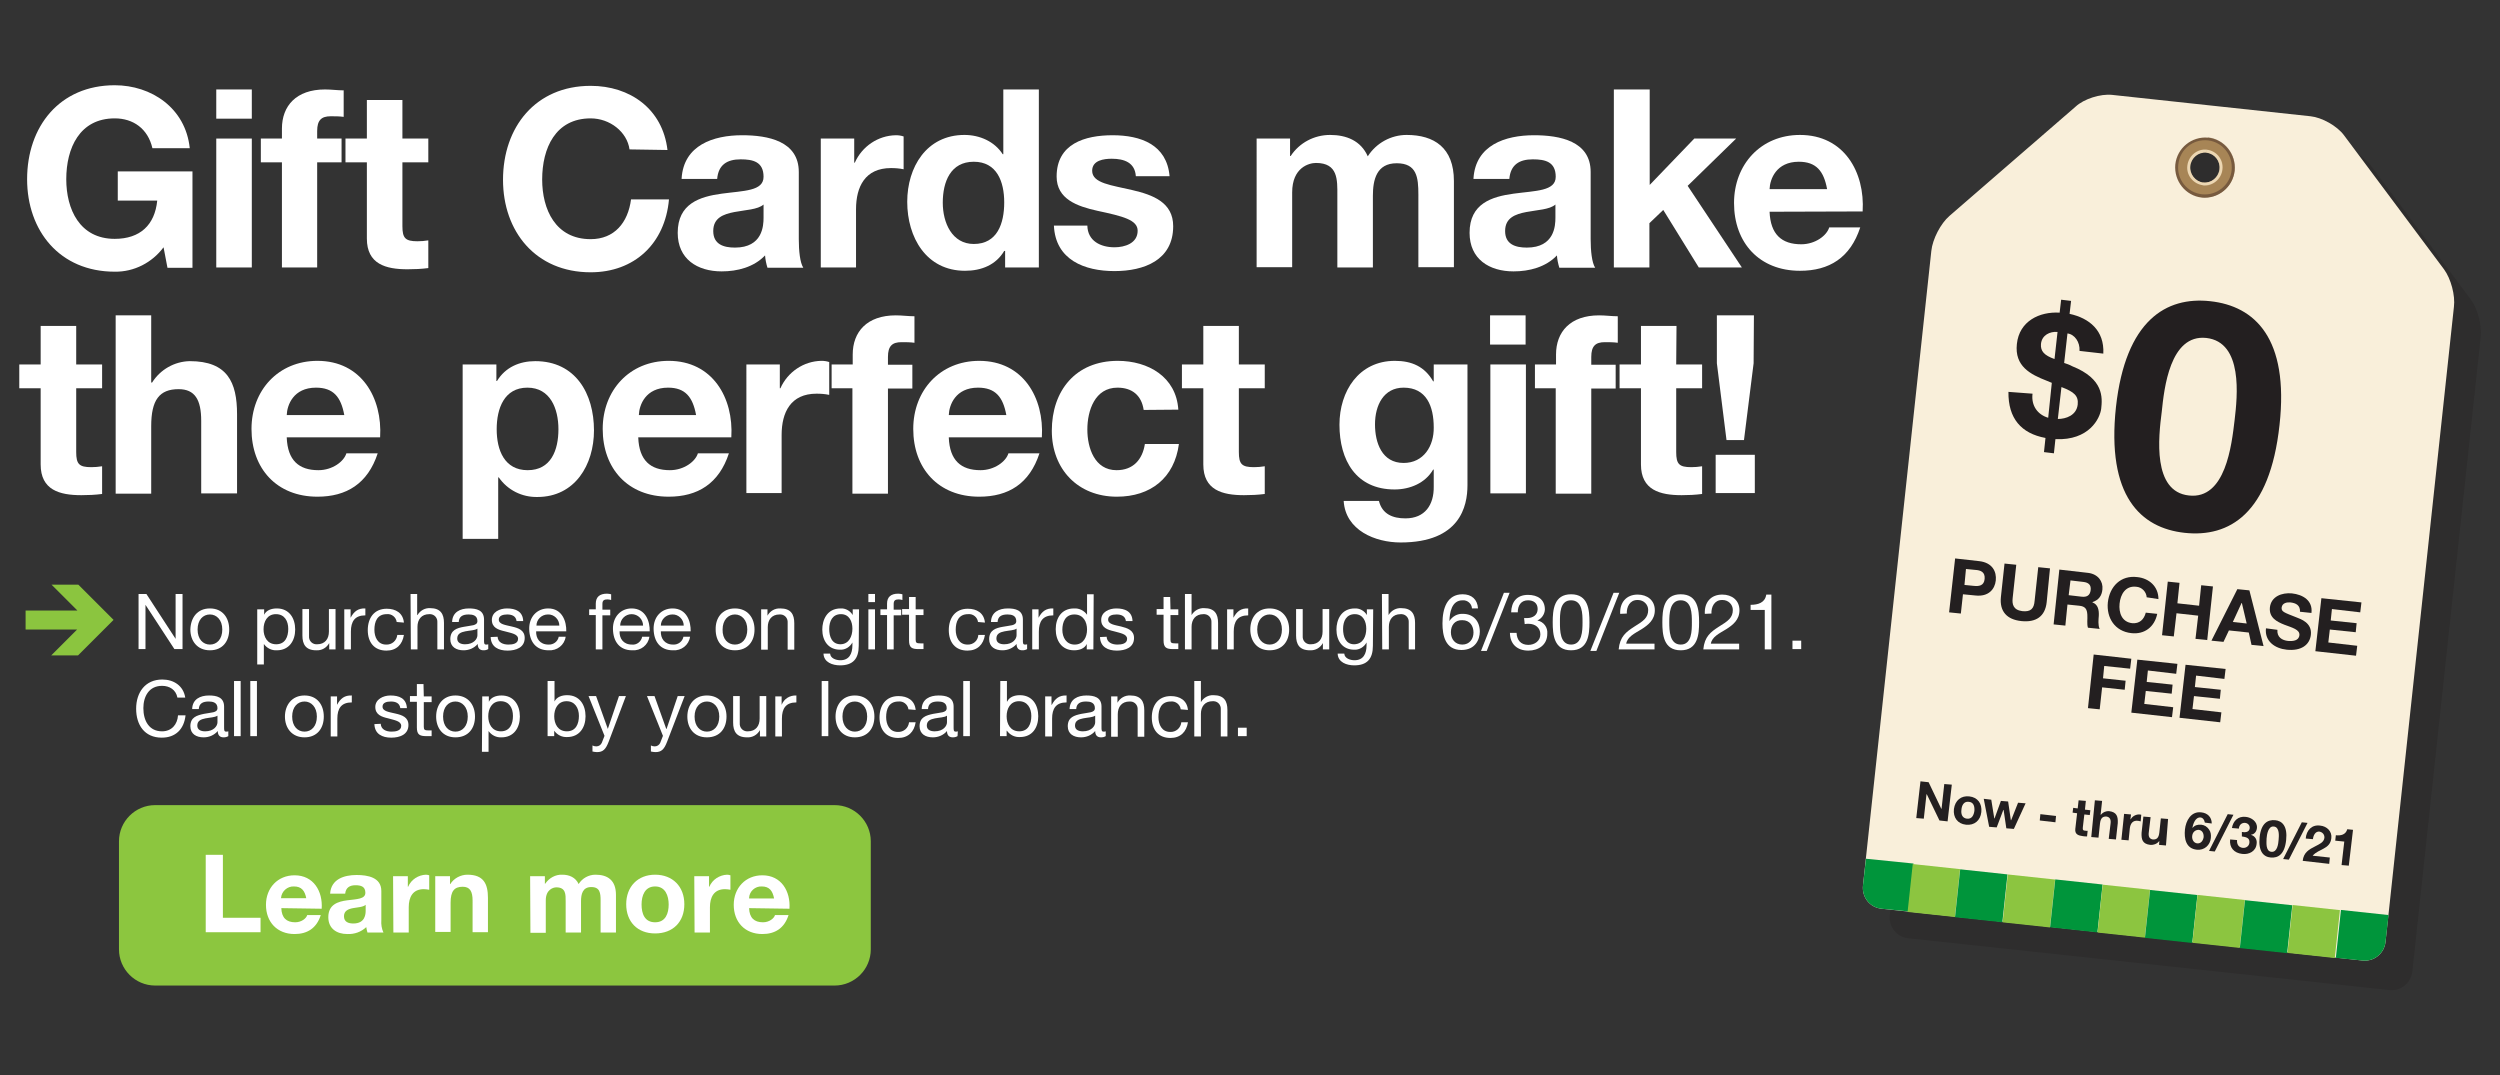 <?xml version="1.0" encoding="utf-8"?>
<!-- Generator: Adobe Illustrator 25.2.0, SVG Export Plug-In . SVG Version: 6.00 Build 0)  -->
<svg version="1.1" id="Layer_1" xmlns="http://www.w3.org/2000/svg" xmlns:xlink="http://www.w3.org/1999/xlink" x="0px" y="0px"
	 viewBox="0 0 830 357" style="enable-background:new 0 0 830 357;" xml:space="preserve">
<rect x="0" y="0" width="830" height="357" fill="#333333" stroke="none"/>
<style type="text/css">
	.st0{fill:#8BC53F;}
	.st1{fill:#FFFFFF;}
	.st2{fill:#8CC63F;}
	.st3{opacity:0.3;fill:#231F20;enable-background:new    ;}
	.st4{fill:#F9EFDA;}
	.st5{fill:#A78556;}
	.st6{fill:#775A3E;}
	.st7{fill:#ECD7B3;}
	.st8{opacity:0.5;}
	.st9{fill:#00953B;}
	.st10{fill:#8CC540;}
	.st11{fill:#231F20;}
</style>
<g>
	<g id="FPO">
		<path class="st0" d="M25.9,217.6h-8.9l8.6-8.6H8.5v-6.3h17.2l-8.6-8.6h8.9l11.7,11.7L25.9,217.6z"/>
		<path class="st1" d="M46,197.2h2.6l9.7,14.9h0v-14.9h2.3v18.3h-2.7l-9.6-14.7h0v14.7H46V197.2z"/>
		<path class="st1" d="M69.7,202c4.2,0,6.4,3.1,6.4,7s-2.2,6.9-6.4,6.9s-6.5-3.1-6.5-6.9C63.3,205.1,65.5,202,69.7,202z M69.7,214
			c2.3,0,4.1-1.8,4.1-5s-1.9-5-4.1-5c-2.3,0-4.1,1.8-4.1,5C65.6,212.2,67.4,214,69.7,214z"/>
		<path class="st1" d="M85.5,202.3h2.2v1.8h0c0.7-1.5,2.4-2.1,4.2-2.1c4.1,0,6.1,3.2,6.1,7c0,3.7-2,6.9-6.1,6.9
			c-1.7,0.1-3.3-0.7-4.3-2.1h0v6.8h-2.2V202.3z M91.6,203.9c-2.9,0-4.1,2.5-4.1,5s1.2,5,4.2,5s4-2.5,4-5.1S94.5,203.9,91.6,203.9z"
			/>
		<path class="st1" d="M111.4,215.6h-2.1v-2.1l0,0c-0.9,1.6-2.5,2.5-4.3,2.4c-3.5,0-4.6-2-4.6-4.9v-8.8h2.2v9
			c-0.1,1.4,0.9,2.6,2.3,2.7c0.1,0,0.2,0,0.4,0c2.6,0,3.9-1.8,3.9-4.2v-7.5h2.2L111.4,215.6z"/>
		<path class="st1" d="M114.3,202.3h2.1v2.8h0c1.1-2.1,2.5-3.2,4.9-3.1v2.3c-3.5,0-4.8,2-4.8,5.4v5.9h-2.2L114.3,202.3z"/>
		<path class="st1" d="M131.7,206.5c-0.2-1.6-1.7-2.8-3.3-2.6c-3.2,0-4.1,2.5-4.1,5.2c0,2.4,1.1,4.9,3.9,4.9
			c1.9,0.1,3.5-1.3,3.7-3.2c0,0,0,0,0,0h2.2c-0.5,3.2-2.5,5.2-5.8,5.2c-4.1,0-6.2-2.8-6.2-6.8s2.1-7.1,6.3-7.1c3,0,5.4,1.4,5.7,4.6
			L131.7,206.5z"/>
		<path class="st1" d="M136.3,197.2h2.2v7h0.1c0.9-1.5,2.5-2.4,4.2-2.3c3.5,0,4.6,2,4.6,4.9v8.8h-2.2v-9c0.1-1.4-0.9-2.6-2.3-2.7
			c-0.1,0-0.3,0-0.4,0c-2.6,0-3.9,1.8-3.9,4.2v7.5h-2.2L136.3,197.2z"/>
		<path class="st1" d="M162.1,215.5c-0.5,0.3-1,0.4-1.6,0.4c-1.1,0-1.9-0.6-1.9-2.1c-1.2,1.4-2.9,2.1-4.7,2.1
			c-2.4,0-4.4-1.1-4.4-3.7c0-3,2.2-3.7,4.5-4.1c2.4-0.5,4.5-0.3,4.5-1.9c0-1.9-1.6-2.2-2.9-2.2c-1.9,0-3.2,0.6-3.3,2.5h-2.2
			c0.1-3.3,2.7-4.5,5.6-4.5c2.4,0,5,0.5,5,3.7v6.8c0,1,0,1.5,0.7,1.5c0.2,0,0.5,0,0.7-0.1L162.1,215.5z M158.5,208.7
			c-0.8,0.6-2.5,0.6-4,0.9s-2.7,0.8-2.7,2.4c0,1.4,1.2,1.9,2.6,1.9c2.9,0,4.1-1.8,4.1-3L158.5,208.7z"/>
		<path class="st1" d="M165.2,211.4c0.1,1.9,1.8,2.6,3.6,2.6c1.4,0,3.2-0.3,3.2-1.9s-2.2-1.9-4.4-2.5c-2.2-0.5-4.3-1.2-4.3-3.8
			s2.6-3.8,5-3.8c2.9,0,5.3,1,5.4,4.2h-2.2c-0.2-1.7-1.6-2.2-3.1-2.2c-1.4,0-2.8,0.4-2.8,1.7c0,1.6,2.3,1.8,4.3,2.3
			c2.2,0.5,4.3,1.2,4.3,3.8c0,3.2-2.9,4.2-5.7,4.2c-3,0-5.5-1.2-5.6-4.5L165.2,211.4z"/>
		<path class="st1" d="M187.8,211.4c-0.4,2.8-2.9,4.7-5.7,4.5c-4.2,0-6.3-2.9-6.4-7c-0.1-4.1,2.6-6.9,6.3-6.9c4.7,0,6.1,4.4,6,7.6
			H178c-0.1,2.3,1.2,4.4,4.1,4.4c1.6,0.1,3.1-1,3.4-2.6H187.8z M185.7,207.7c0-2.1-1.8-3.8-3.8-3.7c-2.1,0-3.8,1.7-3.8,3.7H185.7z"
			/>
		<path class="st1" d="M197.8,204.2h-2.2v-1.9h2.2v-1.9c0-2.2,1.3-3.3,3.7-3.3c0.5,0,1,0.1,1.4,0.2v1.9c-0.4-0.1-0.8-0.2-1.2-0.2
			c-1.1,0-1.7,0.3-1.7,1.5v1.9h2.6v1.9H200v11.3h-2.2L197.8,204.2z"/>
		<path class="st1" d="M215.6,211.4c-0.4,2.8-2.9,4.7-5.7,4.5c-4.2,0-6.3-2.9-6.4-7c-0.1-4.1,2.6-6.9,6.2-6.9c4.7,0,6.1,4.4,6,7.6
			h-10c-0.1,2.3,1.2,4.4,4.1,4.4c1.6,0.2,3.1-1,3.4-2.6H215.6z M213.5,207.7c0-2.1-1.7-3.8-3.8-3.8c-2.1,0-3.8,1.7-3.8,3.8H213.5z"
			/>
		<path class="st1" d="M229.1,211.4c-0.4,2.8-2.9,4.7-5.7,4.5c-4.2,0-6.3-2.9-6.4-7c-0.1-4.1,2.6-6.9,6.3-6.9c4.7,0,6.1,4.4,6,7.6
			h-9.9c-0.1,2.3,1.2,4.4,4.1,4.4c1.6,0.1,3.1-1,3.4-2.6H229.1z M227,207.7c0-2.1-1.8-3.8-3.8-3.7c-2.1,0-3.8,1.7-3.8,3.7H227z"/>
		<path class="st1" d="M244,202c4.2,0,6.5,3.1,6.5,7s-2.2,6.9-6.5,6.9s-6.4-3.1-6.4-6.9C237.5,205.1,239.8,202,244,202z M244,214
			c2.3,0,4.1-1.8,4.1-5s-1.9-5-4.1-5s-4.1,1.8-4.1,5C239.8,212.2,241.7,214,244,214z"/>
		<path class="st1" d="M252.7,202.3h2.1v2.1h0c0.9-1.6,2.5-2.5,4.3-2.4c3.5,0,4.6,2,4.6,4.9v8.8h-2.2v-9c0.1-1.4-0.9-2.6-2.3-2.7
			c-0.1,0-0.3,0-0.4,0c-2.6,0-3.9,1.8-3.9,4.2v7.5h-2.2L252.7,202.3z"/>
		<path class="st1" d="M285.1,214.4c0,4.3-1.9,6.5-6.2,6.5c-2.5,0-5.4-1-5.5-3.9h2.2c0.1,1.6,2,2.2,3.4,2.2c2.9,0,4-2.1,4-5v-0.9h0
			c-0.8,1.5-2.4,2.5-4.1,2.4c-4,0-5.9-3.1-5.9-6.7c0-3.1,1.5-7,6.1-7c1.6-0.1,3.2,0.8,4,2.2l0,0v-1.9h2.1L285.1,214.4z M283,208.7
			c0-2.3-1-4.8-3.8-4.8s-3.9,2.3-3.9,4.9c0,2.6,0.9,5.1,3.8,5.1C281.9,213.8,283,211.2,283,208.7z"/>
		<path class="st1" d="M290.5,199.9h-2.2v-2.7h2.2V199.9z M288.3,202.3h2.2v13.3h-2.2V202.3z"/>
		<path class="st1" d="M294.5,204.2h-2.2v-1.9h2.2v-1.9c0-2.2,1.3-3.3,3.7-3.3c0.5,0,1,0.1,1.4,0.2v1.9c-0.4-0.1-0.8-0.2-1.2-0.2
			c-1.1,0-1.7,0.3-1.7,1.5v1.9h2.5v1.9h-2.5v11.3h-2.2V204.2z"/>
		<path class="st1" d="M304,202.3h2.6v1.9H304v8.2c0,1,0.3,1.2,1.6,1.2h1v1.9H305c-2.3,0-3.2-0.5-3.2-2.9v-8.5h-2.3v-1.9h2.3v-4h2.2
			V202.3z"/>
		<path class="st1" d="M324.7,206.5c-0.2-1.6-1.7-2.8-3.3-2.6c-3.2,0-4.1,2.5-4.1,5.2c0,2.4,1.1,4.9,3.9,4.9
			c1.9,0.1,3.5-1.3,3.6-3.2c0,0,0,0,0,0h2.2c-0.5,3.2-2.5,5.2-5.8,5.2c-4.1,0-6.2-2.8-6.2-6.8s2.1-7.1,6.3-7.1c3,0,5.4,1.4,5.7,4.6
			L324.7,206.5z"/>
		<path class="st1" d="M341,215.5c-0.5,0.3-1,0.4-1.6,0.4c-1.1,0-1.9-0.6-1.9-2.1c-1.2,1.4-2.9,2.1-4.7,2.1c-2.4,0-4.4-1.1-4.4-3.7
			c0-3,2.2-3.7,4.5-4.1c2.4-0.5,4.5-0.3,4.5-1.9c0-1.9-1.6-2.2-2.9-2.2c-1.9,0-3.2,0.6-3.3,2.5h-2.2c0.1-3.3,2.7-4.5,5.6-4.5
			c2.4,0,5,0.5,5,3.7v6.8c0,1,0,1.5,0.7,1.5c0.2,0,0.5,0,0.7-0.1L341,215.5z M337.5,208.7c-0.8,0.6-2.5,0.6-4,0.9s-2.7,0.8-2.7,2.4
			c0,1.4,1.2,1.9,2.6,1.9c2.9,0,4.1-1.8,4.1-3L337.5,208.7z"/>
		<path class="st1" d="M342.7,202.3h2.1v2.8h0c1.1-2.1,2.5-3.2,4.9-3.1v2.3c-3.5,0-4.8,2-4.8,5.4v5.9h-2.2L342.7,202.3z"/>
		<path class="st1" d="M363,215.6h-2.2v-1.8l0,0c-0.7,1.5-2.4,2.1-4.2,2.1c-4.1,0-6.1-3.2-6.1-7s2-6.9,6.1-6.9
			c1.7-0.1,3.3,0.7,4.3,2.1l0,0v-6.8h2.2L363,215.6z M356.8,214c2.9,0,4.1-2.5,4.1-5c0-2.5-1.2-5-4.2-5c-3,0-4,2.5-4,5.1
			C352.7,211.6,354,214,356.8,214z"/>
		<path class="st1" d="M367.4,211.4c0.1,1.9,1.8,2.6,3.6,2.6c1.4,0,3.2-0.3,3.2-1.9s-2.2-1.9-4.3-2.5c-2.2-0.5-4.3-1.2-4.3-3.8
			s2.6-3.8,5-3.8c2.9,0,5.3,1,5.4,4.2h-2.2c-0.2-1.7-1.6-2.2-3.1-2.2s-2.8,0.4-2.8,1.7c0,1.6,2.3,1.8,4.3,2.3c2,0.5,4.3,1.2,4.3,3.8
			c0,3.2-2.9,4.2-5.7,4.2c-3,0-5.5-1.2-5.6-4.5L367.4,211.4z"/>
		<path class="st1" d="M388.6,202.3h2.6v1.9h-2.6v8.2c0,1,0.3,1.2,1.6,1.2h1v1.9h-1.7c-2.3,0-3.2-0.5-3.2-2.9v-8.5h-2.3v-1.9h2.3v-4
			h2.2L388.6,202.3z"/>
		<path class="st1" d="M393.4,197.2h2.2v7l0,0c0.9-1.5,2.5-2.4,4.2-2.3c3.5,0,4.6,2,4.6,4.9v8.8h-2.2v-9c0.1-1.4-0.9-2.6-2.3-2.7
			c-0.1,0-0.3,0-0.4,0c-2.6,0-3.9,1.8-3.9,4.2v7.5h-2.2L393.4,197.2z"/>
		<path class="st1" d="M407.4,202.3h2.1v2.8l0,0c1.1-2.1,2.5-3.2,4.9-3.1v2.3c-3.5,0-4.8,2-4.8,5.4v5.9h-2.2L407.4,202.3z"/>
		<path class="st1" d="M421.5,202c4.2,0,6.5,3.1,6.5,7s-2.2,6.9-6.5,6.9c-4.2,0-6.4-3.1-6.4-6.9C415.1,205.1,417.3,202,421.5,202z
			 M421.5,214c2.3,0,4.1-1.8,4.1-5s-1.9-5-4.1-5s-4.1,1.8-4.1,5C417.4,212.2,419.2,214,421.5,214z"/>
		<path class="st1" d="M441.3,215.6h-2.1v-2.1h0c-0.9,1.6-2.5,2.5-4.3,2.4c-3.5,0-4.6-2-4.6-4.9v-8.8h2.2v9
			c-0.1,1.4,0.9,2.6,2.3,2.7c0.1,0,0.2,0,0.4,0c2.6,0,3.9-1.8,3.9-4.2v-7.5h2.2L441.3,215.6z"/>
		<path class="st1" d="M455.8,214.4c0,4.3-1.9,6.5-6.2,6.5c-2.5,0-5.4-1-5.5-3.9h2.2c0.1,1.6,2,2.2,3.4,2.2c2.9,0,4-2.1,4-5v-0.9
			l0,0c-0.8,1.5-2.4,2.5-4.1,2.4c-4,0-5.9-3.1-5.9-6.7c0-3.1,1.5-7,6.1-7c1.6-0.1,3.2,0.8,4,2.2l0,0v-1.9h2.1L455.8,214.4z
			 M453.6,208.7c0-2.3-1-4.8-3.8-4.8s-3.9,2.3-3.9,4.9c0,2.6,0.9,5.1,3.7,5.1C452.6,213.8,453.6,211.2,453.6,208.7z"/>
		<path class="st1" d="M458.8,197.2h2.2v7l0,0c0.9-1.5,2.5-2.4,4.2-2.3c3.5,0,4.6,2,4.6,4.9v8.8h-2.1v-9c0.1-1.4-0.9-2.6-2.3-2.7
			c-0.1,0-0.3,0-0.4,0c-2.6,0-3.9,1.8-3.9,4.2v7.5h-2.2L458.8,197.2z"/>
		<path class="st1" d="M488.7,202c-0.1-1.6-1.5-2.8-3.1-2.7c-3.7,0-4.3,4.1-4.4,6.9h0c1-1.6,2.7-2.5,4.5-2.4c3.5,0,5.6,2.5,5.6,5.9
			c0,2.6-1.5,6.1-6.1,6.1c-5.4,0-6.3-4.9-6.3-8.8c0-5,1.5-9.7,6.7-9.7c3,0,4.9,1.7,5.1,4.7L488.7,202z M481.7,209.9
			c0,2.3,1.4,4.1,3.8,4.1s3.7-1.9,3.7-4c0-2.2-1.2-4.1-3.7-4.1C483,205.8,481.7,207.6,481.7,209.9L481.7,209.9z"/>
		<path class="st1" d="M499.3,196.8h1.9l-7.6,19.3h-1.9L499.3,196.8z"/>
		<path class="st1" d="M506,205.2c0.3,0,0.6,0,1,0c1.9,0,3.5-1,3.5-3s-1.4-2.9-3.2-2.9c-2.4,0-3.4,1.8-3.4,4h-2.2
			c0.1-3.5,1.9-5.8,5.6-5.8c3.2,0,5.6,1.5,5.6,4.9c-0.1,1.6-1.1,3-2.5,3.6v0c2.1,0.4,3.5,2.3,3.3,4.4c0,3.7-2.9,5.6-6.3,5.6
			c-3.7,0-6.1-2.2-6.1-5.9h2.2c0.1,2.4,1.4,4,3.9,4c2.1,0,4-1.3,4-3.5s-1.7-3.5-3.9-3.5c-0.4,0-0.9,0-1.3,0.1L506,205.2z"/>
		<path class="st1" d="M521.6,197.3c5.7,0,6.1,5.2,6.1,9.3c0,4-0.4,9.3-6.1,9.3c-5.7,0-6.1-5.2-6.1-9.3S515.9,197.3,521.6,197.3z
			 M521.6,214c3.7,0,3.8-4.6,3.8-7.4s0-7.3-3.8-7.3s-3.7,4.6-3.7,7.3S517.9,214,521.6,214z"/>
		<path class="st1" d="M535.7,196.8h1.9l-7.6,19.3H528L535.7,196.8z"/>
		<path class="st1" d="M537.9,203.8c-0.2-3.7,2-6.4,5.8-6.4c3.2,0,5.7,1.9,5.7,5.2c0,3.2-2.2,4.9-4.4,6.3c-2.3,1.4-4.7,2.5-5.1,4.8
			h9.4v1.9h-11.9c0.4-4.3,2.5-5.8,5.1-7.5c3.1-1.9,4.7-3,4.7-5.6c0-1.8-1.5-3.3-3.4-3.3c-0.1,0-0.1,0-0.2,0c-2.5,0-3.6,2.3-3.5,4.5
			L537.9,203.8z"/>
		<path class="st1" d="M558,197.3c5.7,0,6.1,5.2,6.1,9.3c0,4-0.4,9.3-6.1,9.3s-6.1-5.2-6.1-9.3S552.3,197.3,558,197.3z M558,214
			c3.7,0,3.7-4.6,3.7-7.4s0-7.3-3.7-7.3s-3.8,4.6-3.8,7.3S554.3,214,558,214z"/>
		<path class="st1" d="M566,203.8c-0.2-3.7,1.9-6.4,5.8-6.4c3.2,0,5.7,1.9,5.7,5.2c0,3.2-2.2,4.9-4.4,6.3c-2.3,1.4-4.7,2.5-5.1,4.8
			h9.4v1.9h-11.9c0.4-4.3,2.5-5.8,5.1-7.5c3.1-1.9,4.7-3,4.7-5.6c0-1.8-1.5-3.3-3.4-3.3c-0.1,0-0.1,0-0.2,0c-2.5,0-3.6,2.3-3.5,4.5
			L566,203.8z"/>
		<path class="st1" d="M588.1,215.6h-2.2v-13.1h-4.7v-1.7c2.5,0,4.8-0.7,5.2-3.4h1.7V215.6z"/>
		<path class="st1" d="M595.1,212.7h2.9v2.8h-2.9V212.7z"/>
		<path class="st1" d="M58.9,231.6c-0.5-2.6-2.6-3.9-5.1-3.9c-4.4,0-6.2,3.6-6.2,7.4c0,4.2,1.9,7.7,6.2,7.7c3.2,0,5.1-2.3,5.3-5.3
			h2.5c-0.5,4.6-3.3,7.4-7.9,7.4c-5.7,0-8.5-4.2-8.5-9.6s3-9.7,8.7-9.7c3.8,0,7,2.1,7.6,6L58.9,231.6z"/>
		<path class="st1" d="M75.8,244.4c-0.5,0.3-1,0.4-1.6,0.4c-1.1,0-1.9-0.6-1.9-2.1c-1.2,1.4-2.9,2.1-4.7,2.1c-2.4,0-4.4-1.1-4.4-3.7
			c0-3,2.2-3.6,4.5-4.1c2.4-0.5,4.5-0.3,4.5-1.9c0-1.9-1.6-2.2-2.9-2.2c-1.9,0-3.2,0.6-3.3,2.5h-2.2c0.1-3.3,2.7-4.5,5.6-4.5
			c2.4,0,5,0.5,5,3.7v6.8c0,1,0,1.5,0.7,1.5c0.2,0,0.5,0,0.7-0.1L75.8,244.4z M72.2,237.6c-0.9,0.6-2.5,0.6-4,0.9
			c-1.5,0.3-2.7,0.8-2.7,2.4c0,1.4,1.2,1.9,2.6,1.9c2.9,0,4.1-1.8,4.1-3L72.2,237.6z"/>
		<path class="st1" d="M77.7,226.1h2.2v18.3h-2.2V226.1z"/>
		<path class="st1" d="M83.1,226.1h2.2v18.3h-2.2V226.1z"/>
		<path class="st1" d="M101.1,230.9c4.2,0,6.4,3.1,6.4,7s-2.2,6.9-6.4,6.9s-6.5-3.1-6.5-6.9S96.9,230.9,101.1,230.9z M101.1,242.9
			c2.3,0,4.1-1.8,4.1-5s-1.9-5-4.1-5c-2.3,0-4.1,1.8-4.1,5S98.8,242.9,101.1,242.9L101.1,242.9z"/>
		<path class="st1" d="M109.8,231.2h2.1v2.8h0c1.1-2.1,2.5-3.2,4.9-3.1v2.3c-3.5,0-4.8,2-4.8,5.4v5.9h-2.2L109.8,231.2z"/>
		<path class="st1" d="M126.4,240.3c0.1,1.9,1.8,2.6,3.6,2.6c1.4,0,3.2-0.3,3.2-1.9c0-1.6-2.2-1.9-4.3-2.5c-2.2-0.5-4.3-1.2-4.3-3.8
			c0-2.5,2.6-3.8,5-3.8c2.9,0,5.3,0.9,5.5,4.2h-2.2c-0.2-1.7-1.6-2.2-3.1-2.2s-2.8,0.4-2.8,1.7c0,1.6,2.3,1.8,4.3,2.3
			c2.2,0.5,4.3,1.2,4.3,3.8c0,3.2-2.9,4.2-5.7,4.2c-3,0-5.5-1.2-5.6-4.5L126.4,240.3z"/>
		<path class="st1" d="M140.7,231.2h2.6v1.9h-2.6v8.2c0,1,0.3,1.2,1.6,1.2h1v1.9h-1.7c-2.3,0-3.2-0.5-3.2-2.9v-8.5h-2.3v-1.9h2.3v-4
			h2.2L140.7,231.2z"/>
		<path class="st1" d="M151.2,230.9c4.2,0,6.5,3.1,6.5,7s-2.2,6.9-6.5,6.9c-4.2,0-6.4-3.1-6.4-6.9S147,230.9,151.2,230.9z
			 M151.2,242.9c2.3,0,4.1-1.8,4.1-5s-1.9-5-4.1-5c-2.3,0-4.1,1.8-4.1,5S148.9,242.9,151.2,242.9L151.2,242.9z"/>
		<path class="st1" d="M160.1,231.2h2.2v1.8h0c0.7-1.5,2.4-2.1,4.2-2.1c4.1,0,6.1,3.2,6.1,7c0,3.7-2,6.9-6.1,6.9
			c-1.7,0.1-3.3-0.7-4.3-2.1h0v6.9h-2.2L160.1,231.2z M166.2,232.8c-2.9,0-4.1,2.5-4.1,5s1.2,5,4.2,5c3,0,4-2.5,4-5.1
			S169.1,232.8,166.2,232.8L166.2,232.8z"/>
		<path class="st1" d="M181.9,226.1h2.2v6.8h0c0.7-1.5,2.4-2.1,4.2-2.1c4.1,0,6.1,3.2,6.1,7c0,3.7-2,6.9-6.1,6.9
			c-1.7,0.1-3.3-0.7-4.3-2.1h0v1.8h-2.2V226.1z M188.1,232.8c-2.9,0-4.1,2.5-4.1,5s1.2,5,4.2,5s4-2.5,4-5.1S190.9,232.8,188.1,232.8
			L188.1,232.8z"/>
		<path class="st1" d="M202.1,246.2c-1,2.6-1.9,3.5-3.9,3.5c-0.5,0-1-0.1-1.5-0.2v-2c0.4,0.2,0.8,0.3,1.3,0.3c0.8,0,1.5-0.5,1.8-1.2
			l0.9-2.3l-5.3-13.2h2.5l3.9,10.9l0,0l3.7-10.9h2.3L202.1,246.2z"/>
		<path class="st1" d="M221.5,246.2c-1,2.6-1.9,3.5-3.9,3.5c-0.5,0-1-0.1-1.5-0.2v-2c0.4,0.2,0.8,0.3,1.3,0.3c0.8,0,1.5-0.5,1.8-1.2
			l0.9-2.3l-5.3-13.2h2.5l3.9,10.9h0.1l3.7-10.9h2.3L221.5,246.2z"/>
		<path class="st1" d="M234.7,230.9c4.2,0,6.5,3.1,6.5,7s-2.2,6.9-6.5,6.9s-6.5-3.1-6.5-6.9S230.4,230.9,234.7,230.9z M234.7,242.9
			c2.3,0,4.1-1.8,4.1-5s-1.9-5-4.1-5s-4.1,1.8-4.1,5S232.4,242.9,234.7,242.9L234.7,242.9z"/>
		<path class="st1" d="M254.4,244.5h-2.1v-2.1h0c-0.9,1.6-2.5,2.5-4.3,2.4c-3.5,0-4.6-2-4.6-4.9v-8.8h2.2v9
			c-0.1,1.4,0.9,2.6,2.3,2.7c0.1,0,0.2,0,0.4,0c2.6,0,3.9-1.8,3.9-4.2v-7.5h2.2V244.5z"/>
		<path class="st1" d="M257.4,231.2h2.1v2.8h0c0.8-2,2.7-3.2,4.9-3.1v2.3c-3.5,0-4.8,2-4.8,5.4v5.9h-2.2V231.2z"/>
		<path class="st1" d="M272.8,226.1h2.2v18.3h-2.2V226.1z"/>
		<path class="st1" d="M283.8,230.9c4.2,0,6.5,3.1,6.5,7s-2.2,6.9-6.5,6.9c-4.2,0-6.4-3.1-6.4-6.9S279.6,230.9,283.8,230.9z
			 M283.8,242.9c2.3,0,4.1-1.8,4.1-5s-1.9-5-4.1-5c-2.3,0-4.1,1.8-4.1,5S281.6,242.9,283.8,242.9L283.8,242.9z"/>
		<path class="st1" d="M301.6,235.5c-0.2-1.6-1.7-2.8-3.3-2.6c-3.2,0-4.1,2.5-4.1,5.2c0,2.4,1.1,4.9,3.9,4.9
			c1.9,0.1,3.5-1.3,3.7-3.2c0,0,0,0,0,0h2.2c-0.5,3.2-2.5,5.2-5.8,5.2c-4.1,0-6.2-2.8-6.2-6.8s2.1-7.1,6.3-7.1c3,0,5.4,1.4,5.7,4.6
			L301.6,235.5z"/>
		<path class="st1" d="M317.9,244.4c-0.5,0.3-1,0.4-1.6,0.4c-1.1,0-1.9-0.6-1.9-2.1c-1.2,1.4-2.9,2.1-4.7,2.1
			c-2.4,0-4.4-1.1-4.4-3.7c0-3,2.2-3.6,4.5-4.1c2.4-0.5,4.5-0.3,4.5-1.9c0-1.9-1.6-2.2-2.9-2.2c-1.9,0-3.2,0.6-3.3,2.5H306
			c0.1-3.3,2.7-4.5,5.6-4.5c2.4,0,5,0.5,5,3.7v6.8c0,1,0,1.5,0.7,1.5c0.2,0,0.5,0,0.7-0.1L317.9,244.4z M314.4,237.6
			c-0.8,0.6-2.5,0.6-4,0.9c-1.5,0.3-2.7,0.8-2.7,2.4c0,1.4,1.2,1.9,2.6,1.9c2.9,0,4.1-1.8,4.1-3L314.4,237.6z"/>
		<path class="st1" d="M319.8,226.1h2.2v18.3h-2.2V226.1z"/>
		<path class="st1" d="M332.1,226.1h2.2v6.8h0.1c0.7-1.5,2.4-2.1,4.2-2.1c4.1,0,6.1,3.2,6.1,7c0,3.7-1.9,6.9-6.1,6.9
			c-1.7,0.1-3.3-0.7-4.3-2.1h-0.1v1.8h-2.2L332.1,226.1z M338.3,232.8c-2.9,0-4.1,2.5-4.1,5s1.2,5,4.2,5c3,0,4-2.5,4-5.1
			S341.1,232.8,338.3,232.8z"/>
		<path class="st1" d="M347,231.2h2.1v2.8h0.1c1.1-2.1,2.5-3.2,4.9-3.1v2.3c-3.5,0-4.8,2-4.8,5.4v5.9H347V231.2z"/>
		<path class="st1" d="M367.1,244.4c-0.5,0.3-1,0.4-1.6,0.4c-1.1,0-1.9-0.6-1.9-2.1c-1.2,1.4-2.9,2.1-4.7,2.1
			c-2.4,0-4.4-1.1-4.4-3.7c0-3,2.2-3.6,4.5-4.1c2.4-0.5,4.5-0.3,4.5-1.9c0-1.9-1.6-2.2-2.9-2.2c-1.9,0-3.2,0.6-3.3,2.5h-2.2
			c0.1-3.3,2.7-4.5,5.6-4.5c2.4,0,5,0.5,5,3.7v6.8c0,1,0,1.5,0.7,1.5c0.2,0,0.5,0,0.7-0.1L367.1,244.4z M363.6,237.6
			c-0.9,0.6-2.5,0.6-4,0.9c-1.5,0.3-2.7,0.8-2.7,2.4c0,1.4,1.2,1.9,2.6,1.9c2.9,0,4.1-1.8,4.1-3V237.6z"/>
		<path class="st1" d="M368.9,231.2h2.1v2.1h0c0.9-1.6,2.5-2.5,4.3-2.4c3.5,0,4.6,2,4.6,4.9v8.8h-2.2v-9c0.1-1.4-0.9-2.6-2.3-2.7
			c-0.1,0-0.3,0-0.4,0c-2.6,0-3.9,1.8-3.9,4.2v7.5h-2.2L368.9,231.2z"/>
		<path class="st1" d="M392,235.5c-0.2-1.6-1.7-2.8-3.3-2.6c-3.2,0-4.1,2.5-4.1,5.2c0,2.4,1.1,4.9,3.9,4.9c1.9,0.1,3.5-1.3,3.7-3.2
			c0,0,0,0,0,0h2.2c-0.5,3.2-2.5,5.2-5.8,5.2c-4.1,0-6.2-2.8-6.2-6.8s2.1-7.1,6.3-7.1c3,0,5.4,1.4,5.7,4.6L392,235.5z"/>
		<path class="st1" d="M396.5,226.1h2.2v7l0,0c0.9-1.5,2.5-2.4,4.2-2.3c3.5,0,4.6,2,4.6,4.9v8.8h-2.2v-9c0.1-1.4-0.9-2.6-2.3-2.7
			c-0.1,0-0.3,0-0.4,0c-2.6,0-3.9,1.8-3.9,4.2v7.5h-2.2L396.5,226.1z"/>
		<path class="st1" d="M411,241.6h2.9v2.8H411L411,241.6z"/>
		<path class="st1" d="M54.3,82.1c-3.8,5.1-9.8,8.2-16.2,8.1C19.8,90.2,9,76.6,9,59.5C9,42,19.8,28.3,38.1,28.3
			c12.1,0,23.5,7.5,24.9,20.9H50.6c-1.5-6.5-6.4-9.9-12.5-9.9C26.4,39.3,22,49.2,22,59.5c0,9.9,4.4,19.8,16.1,19.8
			c8.4,0,13.3-4.6,14.1-12.7H39.1v-9.7h24.8v32h-8.3L54.3,82.1z"/>
		<path class="st1" d="M83.6,39.4H71.8v-9.7h11.8L83.6,39.4z M71.8,46h11.8v42.8H71.8L71.8,46z"/>
		<path class="st1" d="M93.6,53.9h-7V46h7v-3.3c0-7.5,4.7-13,14.3-13c2.1,0,4.2,0.3,6.2,0.3v8.8c-1.4-0.2-2.9-0.2-4.3-0.2
			c-3.1,0-4.5,1.3-4.5,4.9V46h8.1v7.9h-8.1v34.9H93.6V53.9z"/>
		<path class="st1" d="M133.6,46h8.6v7.9h-8.6v21.2c0,4,1,5,5,5c1.2,0,2.4-0.1,3.6-0.3v9.2c-2.3,0.3-4.6,0.4-6.9,0.4
			c-7.2,0-13.5-1.7-13.5-10.2V53.9h-7.1V46h7.1V33.2h11.8V46z"/>
		<path class="st1" d="M209,49.6c-0.8-5.8-6.5-10.3-12.9-10.3c-11.7,0-16.1,9.9-16.1,20.3c0,9.9,4.4,19.8,16.1,19.8
			c7.9,0,12.4-5.5,13.4-13.2h12.6c-1.3,14.7-11.5,24.2-26,24.2c-18.3,0-29.1-13.6-29.1-30.7c0-17.5,10.8-31.2,29.1-31.2
			c13,0,23.9,7.6,25.5,21.3L209,49.6z"/>
		<path class="st1" d="M226.3,59.2c0.7-11,10.5-14.3,20.1-14.3c8.5,0,18.8,1.9,18.8,12.2v22.3c0,3.9,0.4,7.8,1.5,9.5h-11.9
			c-0.4-1.3-0.7-2.7-0.8-4.1c-3.7,3.9-9.2,5.3-14.4,5.3c-8.1,0-14.6-4.1-14.6-12.8c0-9.7,7.3-12,14.6-13c7.3-1,13.9-0.8,13.9-5.6
			c0-5-3.5-5.8-7.6-5.8c-4.5,0-7.4,1.8-7.8,6.5H226.3z M253.5,67.9c-1.9,1.7-6.1,1.8-9.7,2.5c-3.6,0.7-7,1.9-7,6.3s3.4,5.5,7.2,5.5
			c9.2,0,9.5-7.3,9.5-9.9L253.5,67.9z"/>
		<path class="st1" d="M272.5,46h11.1V54h0.2c2.4-5.4,7.7-9,13.6-9.1c0.9,0,1.7,0.1,2.6,0.4v10.9c-1.4-0.3-2.8-0.4-4.2-0.4
			c-8.6,0-11.6,6.2-11.6,13.7v19.3h-11.7V46z"/>
		<path class="st1" d="M333.6,83.3h-0.2c-2.7,4.6-7.5,6.6-13,6.6c-12.9,0-19.2-11.1-19.2-22.9c0-11.5,6.4-22.2,19-22.2
			c5.1,0,10,2.2,12.7,6.4h0.2V29.7h11.8v59.1h-11.2V83.3z M323.3,53.7c-7.7,0-10.3,6.6-10.3,13.6c0,6.7,3.1,13.7,10.3,13.7
			c7.8,0,10.1-6.8,10.1-13.8S330.9,53.7,323.3,53.7z"/>
		<path class="st1" d="M361,74.9c0.1,5.1,4.4,7.2,9,7.2c3.4,0,7.7-1.3,7.7-5.5c0-3.6-4.9-4.8-13.3-6.6c-6.8-1.5-13.6-3.9-13.6-11.4
			c0-10.9,9.4-13.7,18.6-13.7c9.3,0,18,3.1,18.9,13.6h-11.2c-0.3-4.5-3.8-5.8-8-5.8c-2.6,0-6.5,0.5-6.5,4c0,4.2,6.6,4.8,13.3,6.4
			c6.9,1.6,13.6,4.1,13.6,12c0,11.3-9.7,14.9-19.5,14.9c-9.9,0-19.6-3.7-20.1-15.1L361,74.9z"/>
		<path class="st1" d="M417.2,46h11.1v5.8h0.2c2.9-4.4,7.8-7,13.1-7c5.4,0,10.2,1.9,12.5,7.1c2.8-4.4,7.7-7.1,12.9-7.1
			c9.1,0,15.7,4.2,15.7,15.3v28.6h-11.8V64.6c0-5.7-0.5-10.4-7.2-10.4c-6.7,0-7.9,5.5-7.9,10.8v23.8H444v-24c0-5,0.3-10.7-7.1-10.7
			c-2.3,0-7.9,1.5-7.9,9.8v24.8h-11.8V46z"/>
		<path class="st1" d="M489.2,59.2c0.7-11,10.5-14.3,20.1-14.3c8.5,0,18.8,1.9,18.8,12.2v22.3c0,3.9,0.4,7.8,1.5,9.5h-11.9
			c-0.4-1.3-0.7-2.7-0.8-4.1c-3.7,3.9-9.2,5.3-14.4,5.3c-8.1,0-14.6-4.1-14.6-12.8c0-9.7,7.3-12,14.6-13c7.3-1,14-0.8,14-5.6
			c0-5-3.5-5.8-7.6-5.8c-4.5,0-7.4,1.8-7.8,6.5H489.2z M516.4,67.9c-1.9,1.7-6.1,1.8-9.7,2.5c-3.6,0.7-7,1.9-7,6.3s3.4,5.5,7.2,5.5
			c9.2,0,9.5-7.3,9.5-9.9L516.4,67.9z"/>
		<path class="st1" d="M535.9,29.7h11.8v31.7L562.5,46h13.9l-16.1,15.7l18,27.1H564l-11.8-19.1l-4.6,4.4v14.7h-11.8V29.7z"/>
		<path class="st1" d="M587.5,70.3c0.3,7.5,4,10.8,10.5,10.8c4.7,0,8.5-2.9,9.3-5.6h10.3c-3.3,10.1-10.3,14.4-20,14.4
			c-13.5,0-21.9-9.3-21.9-22.5c0-12.8,8.9-22.6,21.9-22.6c14.6,0,21.6,12.3,20.8,25.4L587.5,70.3z M606.6,62.8
			c-1.1-6-3.6-9.1-9.4-9.1c-7.5,0-9.6,5.8-9.7,9.1H606.6z"/>
		<path class="st1" d="M25.3,121h8.6v7.9h-8.6v21.2c0,4,1,5,5,5c1.2,0,2.4-0.1,3.6-0.3v9.2c-2.3,0.3-4.6,0.4-6.9,0.4
			c-7.2,0-13.5-1.7-13.5-10.2v-25.3H6.4V121h7.1v-12.8h11.8V121z"/>
		<path class="st1" d="M38.4,104.7h11.8V127h0.3c2.7-4.3,7.4-7,12.5-7.1c12.5,0,15.7,7,15.7,17.6v26.3H66.8v-24.1
			c0-7-2.1-10.5-7.5-10.5c-6.4,0-9.1,3.6-9.1,12.3v22.4H38.4V104.7z"/>
		<path class="st1" d="M95.2,145.3c0.3,7.5,4,10.8,10.5,10.8c4.7,0,8.5-2.9,9.3-5.6h10.4c-3.3,10.1-10.4,14.4-20,14.4
			c-13.5,0-21.9-9.3-21.9-22.5c0-12.8,8.9-22.6,21.9-22.6c14.6,0,21.6,12.3,20.8,25.4H95.2z M114.3,137.8c-1.1-6-3.6-9.1-9.4-9.1
			c-7.5,0-9.6,5.8-9.7,9.1H114.3z"/>
		<path class="st1" d="M153.6,121h11.2v5.5h0.2c2.8-4.6,7.5-6.6,12.7-6.6c13.4,0,19.5,10.8,19.5,23c0,11.4-6.3,22.1-18.8,22.1
			c-5.1,0.1-9.9-2.3-12.8-6.5h-0.2v20.4h-11.8V121z M185.4,142.5c0-6.8-2.7-13.8-10.3-13.8c-7.7,0-10.2,6.9-10.2,13.8
			c0,7,2.6,13.6,10.3,13.6S185.4,149.5,185.4,142.5z"/>
		<path class="st1" d="M211.9,145.3c0.3,7.5,4,10.8,10.5,10.8c4.7,0,8.5-2.9,9.3-5.6H242c-3.3,10.1-10.4,14.4-20,14.4
			c-13.5,0-21.9-9.3-21.9-22.5c0-12.8,8.9-22.6,21.9-22.6c14.6,0,21.6,12.3,20.8,25.4H211.9z M231.1,137.8c-1.1-6-3.6-9.1-9.3-9.1
			c-7.5,0-9.6,5.8-9.7,9.1H231.1z"/>
		<path class="st1" d="M247.7,121h11.2v7.9h0.2c2.4-5.4,7.7-9,13.6-9.1c0.9,0,1.7,0.1,2.6,0.4v10.9c-1.4-0.3-2.8-0.4-4.2-0.4
			c-8.6,0-11.6,6.2-11.6,13.7v19.3h-11.7V121z"/>
		<path class="st1" d="M283.1,128.9h-7V121h7v-3.3c0-7.5,4.7-13,14.3-13c2.1,0,4.2,0.3,6.2,0.3v8.8c-1.4-0.2-2.9-0.2-4.3-0.2
			c-3.1,0-4.5,1.3-4.5,4.9v2.6h8.1v7.9h-8.1v34.9h-11.8V128.9z"/>
		<path class="st1" d="M315,145.3c0.3,7.5,4,10.8,10.5,10.8c4.7,0,8.5-2.9,9.3-5.6h10.3c-3.3,10.1-10.3,14.4-20,14.4
			c-13.5,0-21.9-9.3-21.9-22.5c0-12.8,8.9-22.6,21.9-22.6c14.6,0,21.6,12.3,20.8,25.4H315z M334.1,137.8c-1.1-6-3.6-9.1-9.4-9.1
			c-7.5,0-9.6,5.8-9.7,9.1H334.1z"/>
		<path class="st1" d="M379.7,136.1c-0.7-4.8-3.8-7.4-8.7-7.4c-7.5,0-10,7.6-10,13.9c0,6.1,2.4,13.5,9.7,13.5c5.5,0,8.6-3.5,9.4-8.7
			h11.3c-1.5,11.3-9.4,17.5-20.6,17.5c-12.9,0-21.6-9.1-21.6-21.9c0-13.3,7.9-23.2,21.9-23.2c10.1,0,19.4,5.3,20.1,16.2L379.7,136.1
			z"/>
		<path class="st1" d="M411.3,121h8.6v7.9h-8.6v21.2c0,4,1,5,5,5c1.2,0,2.4-0.1,3.6-0.3v9.2c-2.3,0.3-4.6,0.4-6.9,0.4
			c-7.2,0-13.5-1.7-13.5-10.2v-25.3h-7.1V121h7.1v-12.8h11.8L411.3,121z"/>
		<path class="st1" d="M487.2,161.1c0,7-2.5,19-22.2,19c-8.4,0-18.3-4-18.9-13.8h11.7c1.1,4.4,4.6,5.8,8.8,5.8
			c6.5,0,9.5-4.5,9.4-10.6v-5.6h-0.2c-2.6,4.5-7.7,6.6-12.8,6.6c-12.8,0-18.3-9.7-18.3-21.5c0-11.1,6.4-21.2,18.4-21.2
			c5.6,0,9.9,1.9,12.7,6.8h0.2V121h11.2V161.1z M476,141.9c0-7-2.4-13.2-10-13.2c-6.6,0-9.5,5.8-9.5,12.2c0,6.1,2.3,12.8,9.5,12.8
			C472.7,153.7,476.1,148,476,141.9L476,141.9z"/>
		<path class="st1" d="M506.5,114.4h-11.8v-9.7h11.8L506.5,114.4z M494.8,121h11.8v42.8h-11.8L494.8,121z"/>
		<path class="st1" d="M516.6,128.9h-7V121h7v-3.3c0-7.5,4.7-13,14.3-13c2.1,0,4.2,0.3,6.2,0.3v8.8c-1.4-0.2-2.9-0.2-4.3-0.2
			c-3.1,0-4.5,1.3-4.5,4.9v2.6h8.1v7.9h-8.1v34.9h-11.8V128.9z"/>
		<path class="st1" d="M556.5,121h8.6v7.9h-8.6v21.2c0,4,1,5,5,5c1.2,0,2.4-0.1,3.6-0.3v9.2c-2.3,0.3-4.5,0.4-6.8,0.4
			c-7.2,0-13.5-1.7-13.5-10.2v-25.3h-7.1V121h7.1v-12.8h11.8L556.5,121z"/>
		<path class="st1" d="M569.6,151h13v12.7h-13V151z M582.2,120.6l-3.2,25.5h-5.8l-3.2-25.5v-15.9h12.3L582.2,120.6z"/>
		<path class="st2" d="M51.5,267.3h225.6c6.6,0,12,5.4,12,12v35.9c0,6.6-5.4,12-12,12H51.5c-6.6,0-12-5.4-12-12v-35.9
			C39.5,272.7,44.9,267.3,51.5,267.3z"/>
		<path class="st1" d="M68.3,283.8H74v20.9h12.5v4.8H68.3V283.8z"/>
		<path class="st1" d="M93.4,301.5c0.1,3.2,1.7,4.7,4.6,4.7c2.1,0,3.7-1.3,4-2.4h4.5c-1.4,4.4-4.5,6.3-8.7,6.3c-5.8,0-9.5-4-9.5-9.7
			c0-5.6,3.9-9.8,9.5-9.8c6.3,0,9.4,5.3,9,11.1L93.4,301.5z M101.7,298.3c-0.5-2.6-1.6-4-4.1-4c-2.2-0.1-4.1,1.6-4.3,3.8
			c0,0,0,0.1,0,0.1H101.7z"/>
		<path class="st1" d="M109.6,296.7c0.3-4.8,4.6-6.2,8.8-6.2c3.7,0,8.2,0.8,8.2,5.3v9.7c-0.1,1.4,0.1,2.8,0.7,4.1H122
			c-0.2-0.6-0.3-1.2-0.4-1.8c-1.7,1.6-3.9,2.4-6.3,2.3c-3.5,0-6.3-1.8-6.3-5.6c0-4.2,3.2-5.2,6.3-5.6c3.2-0.4,6-0.4,6-2.5
			s-1.5-2.5-3.3-2.5c-1.9,0-3.2,0.8-3.4,2.8L109.6,296.7z M121.4,300.4c-0.9,0.8-2.7,0.8-4.2,1.1c-1.6,0.3-3,0.9-3,2.7
			c0,1.9,1.5,2.4,3.1,2.4c4,0,4.1-3.2,4.1-4.3V300.4z"/>
		<path class="st1" d="M130.5,290.9h4.9v3.5h0.1c1-2.4,3.4-3.9,5.9-4c0.4,0,0.8,0.1,1.1,0.2v4.8c-0.6-0.1-1.2-0.2-1.8-0.2
			c-3.7,0-5,2.7-5,6v8.4h-5.1L130.5,290.9z"/>
		<path class="st1" d="M144.5,290.9h4.9v2.6h0.1c1.2-1.9,3.4-3.1,5.7-3.1c5.4,0,6.8,3.1,6.8,7.7v11.4h-5.1V299
			c0-3.1-0.9-4.6-3.3-4.6c-2.8,0-4,1.5-4,5.3v9.7h-5.1L144.5,290.9z"/>
		<path class="st1" d="M176,290.9h4.9v2.5h0.1c1.3-1.9,3.4-3.1,5.7-3c2.3,0,4.4,0.9,5.4,3.1c1.2-1.9,3.3-3.1,5.6-3.1
			c4,0,6.8,1.8,6.8,6.7v12.5h-5.1V299c0-2.5-0.2-4.5-3.1-4.5s-3.4,2.4-3.4,4.7v10.4h-5.1v-10.4c0-2.2,0.1-4.6-3.1-4.6
			c-1,0-3.5,0.7-3.5,4.3v10.8h-5.1L176,290.9z"/>
		<path class="st1" d="M217.5,290.4c5.8,0,9.7,3.9,9.7,9.8c0,5.9-3.8,9.7-9.7,9.7s-9.6-3.9-9.6-9.7S211.7,290.4,217.5,290.4z
			 M217.5,306.2c3.5,0,4.5-3,4.5-5.9s-1.1-6-4.5-6s-4.5,3-4.5,6C213,303.3,214,306.2,217.5,306.2z"/>
		<path class="st1" d="M230.5,290.9h4.9v3.5h0.1c1-2.4,3.4-3.9,5.9-4c0.4,0,0.8,0.1,1.1,0.2v4.8c-0.6-0.1-1.2-0.2-1.8-0.2
			c-3.7,0-5,2.7-5,6v8.4h-5.1L230.5,290.9z"/>
		<path class="st1" d="M248.7,301.5c0.1,3.2,1.7,4.7,4.6,4.7c2.1,0,3.7-1.3,4-2.4h4.5c-1.4,4.4-4.5,6.3-8.7,6.3
			c-5.8,0-9.5-4-9.5-9.7c0-5.6,3.9-9.8,9.5-9.8c6.3,0,9.4,5.3,9,11.1L248.7,301.5z M257,298.3c-0.5-2.6-1.6-4-4.1-4
			c-2.2-0.1-4.1,1.6-4.2,3.8c0,0.1,0,0.1,0,0.2H257z"/>
	</g>
	<g>
		<path class="st3" d="M740.2,40.5c-1,0.2-1.9,0.7-2.5,1.4c-0.6,0.6-0.9,1.4-1.1,2.2l-26.5-2.9c-3.8-0.4-9.3,1.3-12.1,3.9
			l-41.9,36.3c-2.9,2.5-5.6,7.7-6,11.6l-22.7,210.8c-0.4,3.9,2.3,7.3,6.2,7.7l159.7,17.2c3.8,0.4,7.2-2.4,7.6-6.2l22.7-210.7
			c0.4-3.9-1.1-9.5-3.4-12.5l-33.2-44.5c-2.3-3.1-7.3-5.9-11.1-6.3l-26.5-2.9c0-0.9-0.2-1.7-0.6-2.4c-0.4-0.7-1.2-1.4-2.1-1.9
			 M744.1,40.3c-0.4-0.1-0.9-0.1-1.3-0.1 M746.5,44.4c0.1,0.2,0.2,0.5,0.2,0.7l-0.7-0.1l0.2-1.1C746.3,44.1,746.4,44.3,746.5,44.4z
			 M743.7,42.9l-0.3,1.9l-0.7-0.1l0.1-1.9C743,42.8,743.4,42.8,743.7,42.9z M739.7,43.7c0.1-0.1,0.2-0.2,0.4-0.3l-0.1,1.1l-0.7-0.1
			C739.3,44.1,739.5,43.8,739.7,43.7z M740.2,70.2c-2.7-0.3-4.7-2.7-4.3-5.5c0.2-1.6,1.1-2.9,2.3-3.7c0,0.1,0,0.1,0,0.2
			c-0.1,0.7,0.4,1.4,1.2,1.5c0.7,0.1,1.4-0.4,1.4-1.2c0.1-0.4,0.1-0.8,0.1-1.2c0.1,0,0.3,0,0.4,0s0.3,0.1,0.4,0.1
			c-0.1,0.4-0.1,0.8-0.2,1.2c-0.1,0.7,0.4,1.4,1.2,1.5c0.7,0.1,1.4-0.4,1.4-1.2c0-0.1,0-0.1,0-0.2c1.1,1.1,1.6,2.5,1.4,4.1
			C745.4,68.6,742.9,70.5,740.2,70.2z"/>
		<g>
			<g>
				<g>
					<path class="st4" d="M811.4,89.4l-33.2-44.5c-2.3-3.1-7.3-5.9-11.1-6.3l-65.9-7.1c-3.8-0.4-9.3,1.3-12.1,3.9l-41.9,36.3
						c-2.9,2.5-5.6,7.7-6,11.6L618.5,294c-0.4,3.9,2.3,7.3,6.2,7.7l159.7,17.2c3.8,0.4,7.2-2.4,7.6-6.2l22.7-210.8
						C815.2,98.1,813.7,92.5,811.4,89.4z M731.5,61c-3-0.3-5.1-3-4.8-6c0.3-3,3-5.2,6-4.8s5.1,3,4.8,6C737,59.2,734.4,61.3,731.5,61
						z"/>
				</g>
				<g>
					<g>
						<g>
							<g>
								<path class="st5" d="M731,65.1c-5.2-0.6-8.9-5.2-8.3-10.4c0.6-5.2,5.2-9,10.4-8.4c5.2,0.6,8.9,5.2,8.3,10.4
									C740.8,61.8,736.2,65.6,731,65.1z M732.6,50.5c-2.8-0.3-5.3,1.7-5.6,4.5c-0.3,2.8,1.7,5.3,4.5,5.7c2.8,0.3,5.3-1.7,5.6-4.5
									C737.4,53.3,735.4,50.8,732.6,50.5z"/>
							</g>
							<g>
								<path class="st6" d="M731,65.6c-5.4-0.6-9.3-5.5-8.8-11c0.6-5.5,5.5-9.4,10.9-8.9c5.4,0.6,9.3,5.5,8.8,11
									C741.3,62.2,736.4,66.1,731,65.6z M733,46.6c-4.9-0.5-9.3,3-9.8,8c-0.6,5,3,9.4,7.9,9.9c4.9,0.5,9.3-3,9.8-8
									S737.9,47.2,733,46.6z"/>
							</g>
							<g>
								<path class="st7" d="M731.4,61.5c-3.2-0.4-5.6-3.3-5.2-6.5c0.4-3.3,3.3-5.7,6.5-5.3c3.2,0.4,5.6,3.3,5.2,6.5
									C737.5,59.5,734.6,61.8,731.4,61.5z M732.6,50.7c-2.7-0.3-5.1,1.7-5.4,4.4s1.7,5.2,4.3,5.5s5.1-1.7,5.4-4.4
									C737.2,53.4,735.2,51,732.6,50.7z"/>
							</g>
						</g>
						<g class="st8">
							<path class="st5" d="M733.1,46.1l-0.5,4.3c2.8,0.3,4.8,2.9,4.5,5.7c-0.3,2.8-2.8,4.8-5.6,4.5L731,65
								c5.2,0.6,9.8-3.2,10.4-8.4C742,51.4,738.2,46.7,733.1,46.1z"/>
							<path class="st6" d="M733.1,45.6l-0.1,1c4.9,0.5,8.4,5,7.9,9.9s-5,8.5-9.8,8l-0.1,1c5.4,0.6,10.3-3.4,10.9-8.9
								C742.5,51.2,738.5,46.2,733.1,45.6z"/>
							<path class="st7" d="M732.6,49.7l-0.1,1c2.7,0.3,4.7,2.7,4.3,5.5c-0.3,2.7-2.7,4.7-5.4,4.4l-0.1,1c3.2,0.4,6.2-2.1,6.5-5.3
								C738.2,53,735.9,50,732.6,49.7z"/>
						</g>
					</g>
				</g>
			</g>
			<g>
				<g>
					<path class="st9" d="M619.5,285.1l-1,8.9c-0.4,3.9,2.3,7.3,6.2,7.7l8.9,0.9l1.7-15.9L619.5,285.1z"/>
					<path class="st9" d="M775.5,318l8.9,0.9c3.8,0.4,7.2-2.4,7.6-6.2l1-8.9l-15.8-1.7L775.5,318z"/>
				</g>
				
					<rect x="634.3" y="287.7" transform="matrix(0.107 -0.994 0.994 0.107 279.479 902.477)" class="st10" width="16" height="15.8"/>
				
					<rect x="650" y="289.4" transform="matrix(0.107 -0.994 0.994 0.107 291.857 919.645)" class="st9" width="16" height="15.8"/>
				
					<rect x="665.8" y="291.1" transform="matrix(0.107 -0.994 0.994 0.107 304.283 936.88)" class="st10" width="16" height="15.8"/>
				
					<rect x="681.6" y="292.8" transform="matrix(0.107 -0.994 0.994 0.107 316.66 954.048)" class="st9" width="16" height="15.8"/>
				
					<rect x="697.3" y="294.5" transform="matrix(0.107 -0.994 0.994 0.107 329.037 971.216)" class="st10" width="16" height="15.8"/>
				
					<rect x="713.1" y="296.2" transform="matrix(0.107 -0.994 0.994 0.107 341.396 988.5)" class="st9" width="16" height="15.8"/>
				
					<rect x="728.9" y="297.9" transform="matrix(0.107 -0.994 0.994 0.107 353.773 1005.668)" class="st10" width="16" height="15.8"/>
				
					<rect x="744.6" y="299.6" transform="matrix(0.107 -0.994 0.994 0.107 366.15 1022.835)" class="st9" width="16" height="15.8"/>
				
					<rect x="760.5" y="301.3" transform="matrix(0.107 -0.994 0.994 0.107 378.576 1040.071)" class="st10" width="16" height="15.8"/>
			</g>
		</g>
		<g>
			<g>
				<path class="st11" d="M674.8,130.7c-0.5,4.1,1.8,7,5.2,8l1.2-11.6c-0.4-0.2-1-0.4-1.7-0.7c-5.4-2.1-10.7-4.8-9.9-12.2
					c0.8-7.6,7.5-10.8,14.2-10.4l0.5-4.3l3.3,0.4l-0.5,4.3c6.5,1.4,11.6,5.5,11.2,13.2l-7.9-0.9c0.2-2.9-1.6-5.5-4-5.8l-1.1,9.8
					c0.9,0.3,1.8,0.6,2.7,1.1c10.5,4.2,10,10.4,9.6,14.1c-0.4,3.2-4,10.6-15.2,10.1l-0.5,4.7l-3.3-0.4l0.5-4.7
					c-8.1-1.5-12.4-6.5-12.3-15.3L674.8,130.7z M683.1,110.2c-2.5-0.2-5.2,1-5.5,4c-0.2,2.4,1.1,3.8,4.5,5L683.1,110.2z
					 M683.2,139.1c2.7,0,6.2-1.2,6.6-4.8c0.3-2.9-1.2-4.2-5.4-5.8L683.2,139.1z"/>
			</g>
			<g>
				<path class="st11" d="M733.8,100c14.8,1.6,26.2,12.3,23,41.1c-3.2,29.5-16.7,37.4-31.5,35.8c-14.6-1.6-26-12.2-22.8-41.8
					C705.7,106.3,719.2,98.4,733.8,100z M726.7,164.5c12.2,1.4,14.2-16.7,15.2-25.1c0.9-7.7,2.9-25.8-9.4-27.2
					c-12.1-1.3-14,16.8-14.8,24.5C716.6,145.2,714.6,163.2,726.7,164.5z"/>
			</g>
		</g>
		<g>
			<path class="st11" d="M649.1,185.4l8,0.9c4.4,0.5,5.8,3.5,5.5,6.4c-0.3,2.9-2.4,5.5-6.8,5l-4.1-0.4l-0.7,6.4l-3.9-0.4
				L649.1,185.4z M652.2,194.2l3,0.3c1.8,0.2,3.5,0,3.7-2.3s-1.3-2.9-3.2-3l-3-0.3L652.2,194.2z"/>
			<path class="st11" d="M679.5,199.9c-0.5,4.8-3.6,6.8-8.4,6.3c-4.8-0.5-7.3-3.2-6.8-8l1.2-11.1l3.9,0.4l-1.2,11.1
				c-0.2,1.9,0.1,3.9,3.2,4.3c2.8,0.3,3.9-0.8,4.1-3.5l1.2-11.1l3.9,0.4L679.5,199.9z"/>
			<path class="st11" d="M683.7,189.1l9.6,1.1c3.2,0.4,5,2.8,4.7,5.5c-0.2,2.1-1.2,3.5-3.3,4.2v0.1c1.9,0.7,2.2,2.6,2.1,4.5
				c-0.1,1.1-0.3,3.2,0.3,4.3l-3.9-0.4c-0.4-1.2-0.1-2.9-0.2-4.3c-0.1-1.9-0.7-2.8-2.7-3l-3.9-0.4l-0.7,7l-3.9-0.4L683.7,189.1z
				 M686.8,197.6l4.3,0.5c1.7,0.2,2.8-0.4,3-2.2c0.2-1.7-0.7-2.5-2.4-2.7l-4.3-0.5L686.8,197.6z"/>
			<path class="st11" d="M712.7,198.3c-0.1-1.8-1.6-3.4-3.5-3.5c-3.5-0.4-5.2,2.5-5.5,5.6c-0.3,3,0.7,6.1,4.2,6.5
				c2.4,0.2,3.9-1.2,4.5-3.5l3.8,0.4c-0.9,4.4-4.3,6.9-8.6,6.4c-5.5-0.6-8.3-5.1-7.8-10.2c0.6-5.3,4.3-9.1,9.8-8.4
				c3.9,0.4,7,3.1,7,7.3L712.7,198.3z"/>
			<path class="st11" d="M719.7,193.1l3.9,0.4l-0.7,6.8l7.2,0.8l0.7-6.8l3.9,0.4l-1.9,17.8l-3.9-0.4l0.9-7.7l-7.2-0.8l-0.9,7.7
				l-3.9-0.4L719.7,193.1z"/>
			<path class="st11" d="M742.8,195.6l4,0.4l4.7,18.5l-4-0.4l-0.9-4.1l-6.6-0.7l-1.8,3.8l-4-0.4L742.8,195.6z M741.3,206.5l4.6,0.5
				l-1.6-6.8h-0.1L741.3,206.5z"/>
			<path class="st11" d="M756.1,209.1c-0.2,2.4,1.5,3.5,3.6,3.7c1.4,0.1,3.5,0,3.7-1.9c0.2-1.9-2.4-2.5-5-3.5
				c-2.5-1-5.1-2.3-4.8-5.7c0.4-3.7,4-5,7.3-4.7c3.7,0.4,7,2.4,6.5,6.5l-3.8-0.4c0.1-2.2-1.4-2.9-3.2-3.1c-1.2-0.1-2.7,0.2-2.9,1.7
				c-0.1,1.4,0.7,1.6,5,3.3c1.2,0.5,5.2,1.7,4.7,5.8c-0.4,3.3-3.2,5.4-8,4.9c-3.9-0.4-7.4-2.8-6.9-7.1L756.1,209.1z"/>
			<path class="st11" d="M770.7,198.6l13.3,1.4l-0.4,3.3l-9.4-1.1l-0.4,3.8l8.6,0.9l-0.3,3l-8.6-0.9l-0.5,4.3l9.6,1.1l-0.4,3.3
				l-13.5-1.5L770.7,198.6z"/>
		</g>
		<g>
			<path class="st11" d="M695.1,217.3l12.5,1.4l-0.4,3.3l-8.6-0.9l-0.4,4.1l7.5,0.8l-0.3,3l-7.5-0.8l-0.8,7.3l-3.9-0.4L695.1,217.3z
				"/>
			<path class="st11" d="M709.6,219l13.3,1.4l-0.4,3.3l-9.4-1.1l-0.4,3.8l8.6,0.9l-0.3,3l-8.6-0.9l-0.5,4.3l9.6,1.1l-0.4,3.3
				l-13.5-1.5L709.6,219z"/>
			<path class="st11" d="M725.6,220.7l13.3,1.4l-0.4,3.3l-9.4-1.1l-0.4,3.8l8.6,0.9l-0.3,3l-8.6-0.9l-0.5,4.3l9.6,1.1l-0.4,3.3
				l-13.5-1.5L725.6,220.7z"/>
		</g>
		<g>
			<path class="st11" d="M637.6,259.4l2.7,0.3l4.2,8.8h0.1l0.9-8.2l2.5,0.2l-1.4,12.2l-2.7-0.3l-4.2-8.7h-0.1l-0.9,8.1l-2.5-0.2
				L637.6,259.4z"/>
			<path class="st11" d="M653.8,264.4c2.8,0.3,4.3,2.4,4,5.2c-0.3,2.8-2.3,4.5-5.1,4.2s-4.3-2.4-4-5.2
				C649.1,265.7,651.1,264.1,653.8,264.4z M653,271.8c1.7,0.2,2.3-1.2,2.5-2.6c0.1-1.4-0.2-2.9-1.9-3c-1.6-0.2-2.3,1.2-2.4,2.6
				C651,270.2,651.4,271.6,653,271.8z"/>
			<path class="st11" d="M668.6,275.2l-2.5-0.2l-0.9-6.1h-0.1l-2.2,5.8l-2.5-0.2l-1.8-9.3l2.5,0.3l1,6.2h0.1l2.1-5.8l2.4,0.2
				l0.9,6.2h0.1l2.3-5.8l2.5,0.2L668.6,275.2z"/>
			<path class="st11" d="M677.4,270.3l5.2,0.6l-0.2,2.1l-5.2-0.6L677.4,270.3z"/>
			<path class="st11" d="M692.2,268.8l1.8,0.2l-0.2,1.6l-1.8-0.2l-0.5,4.3c-0.1,0.8,0.1,1.1,0.9,1.1c0.2,0,0.5,0.1,0.7,0l-0.2,1.9
				c-0.4,0-0.9,0-1.4-0.1c-1.5-0.2-2.7-0.6-2.5-2.4l0.6-5.2l-1.5-0.2l0.2-1.6l1.5,0.2l0.3-2.7l2.4,0.2L692.2,268.8z"/>
			<path class="st11" d="M695.5,265.7l2.4,0.2l-0.5,4.6h0.1c0.7-0.9,1.9-1.3,2.7-1.2c2.6,0.3,3,1.8,2.9,4l-0.6,5.4l-2.4-0.2l0.6-5
				c0.2-1.4-0.2-2.2-1.3-2.4c-1.3-0.1-2,0.5-2.2,2.3l-0.5,4.7l-2.4-0.2L695.5,265.7z"/>
			<path class="st11" d="M705.2,270.2l2.3,0.2l-0.2,1.6h0.1c0.6-1.1,1.9-1.7,3-1.6c0.2,0,0.4,0.1,0.5,0.1l-0.2,2.2
				c-0.2-0.1-0.6-0.1-0.9-0.2c-1.8-0.2-2.5,1-2.7,2.5l-0.4,4l-2.4-0.2L705.2,270.2z"/>
			<path class="st11" d="M719.1,280.7l-2.3-0.2l0.1-1.2h-0.1c-0.7,0.9-1.9,1.3-2.9,1.2c-2.6-0.3-3-1.8-2.9-4l0.6-5.4l2.4,0.2l-0.6,5
				c-0.2,1.4,0.2,2.2,1.3,2.4c1.3,0.1,2-0.5,2.2-2.3l0.5-4.7l2.4,0.2L719.1,280.7z"/>
			<path class="st11" d="M732,273.1c-0.1-0.8-0.6-1.6-1.4-1.7c-1.7-0.2-2.5,2.1-2.7,3.4v0.1c0.7-0.9,1.7-1.2,2.9-1.1
				c1.1,0.1,2,0.7,2.6,1.6c0.6,0.8,0.7,1.8,0.6,2.8c-0.2,2.4-2.2,4.2-4.7,3.9c-3.6-0.4-4.2-3.7-3.9-6.7c0.3-2.9,2-6.1,5.4-5.7
				c2.1,0.2,3.5,1.6,3.5,3.7L732,273.1z M727.8,277.6c-0.1,1.1,0.5,2.3,1.7,2.4c1.2,0.1,1.9-0.9,2.1-2c0.1-1.1-0.3-2.3-1.6-2.5
				C728.7,275.5,727.9,276.4,727.8,277.6z"/>
			<path class="st11" d="M739.6,270.3l1.9,0.2l-6.2,12.2l-1.9-0.2L739.6,270.3z"/>
			<path class="st11" d="M744.2,276.2c1.1,0.2,2.5,0.2,2.7-1.2c0.1-1-0.6-1.7-1.5-1.8c-1.2-0.1-2,0.7-2.1,1.9l-2.3-0.2
				c0.4-2.4,2.1-4,4.6-3.7c1.9,0.2,3.9,1.6,3.7,3.7c-0.1,1.1-0.8,2.1-1.9,2.2v0.1c1.3,0.4,2,1.6,1.8,2.9c-0.2,2.5-2.5,3.7-4.8,3.4
				c-2.7-0.3-4.3-2.1-4-4.8l2.3,0.2c-0.1,1.3,0.4,2.4,1.9,2.6c1.1,0.1,2.1-0.6,2.2-1.7c0.2-1.8-1.4-1.9-2.5-2.1V276.2z"/>
			<path class="st11" d="M755.3,272.3c2.4,0.2,4.2,2,3.7,6.6c-0.5,4.8-2.7,6-5.1,5.8c-2.4-0.2-4.2-2-3.7-6.8
				C750.7,273.3,752.9,272.1,755.3,272.3z M754.1,282.8c2,0.2,2.3-2.7,2.4-4c0.1-1.2,0.4-4.2-1.6-4.4c-1.9-0.2-2.3,2.7-2.4,4
				C752.5,279.6,752.1,282.6,754.1,282.8z"/>
			<path class="st11" d="M764.2,273l1.9,0.2l-6.2,12.2l-1.9-0.2L764.2,273z"/>
			<path class="st11" d="M765.5,278.4c0.2-2.7,2-4.7,4.8-4.3c2.2,0.2,4,1.9,3.7,4.2c-0.2,1.8-1.2,2.7-2.5,3.4
				c-1.2,0.7-2.7,1.2-3.7,2.4l5.7,0.6l-0.2,2.1l-8.8-1c0.3-2.8,2.1-3.8,4.3-4.9c1.1-0.6,2.7-1.2,2.9-2.7c0.1-1.1-0.6-1.9-1.6-2.1
				c-1.4-0.2-2.1,1.3-2.2,2.5L765.5,278.4z"/>
			<path class="st11" d="M779.8,287.4l-2.4-0.2l0.9-7.8l-3-0.3l0.2-1.8c1.7,0.2,3.3-0.2,3.8-2l1.9,0.2L779.8,287.4z"/>
		</g>
	</g>
</g>
</svg>
